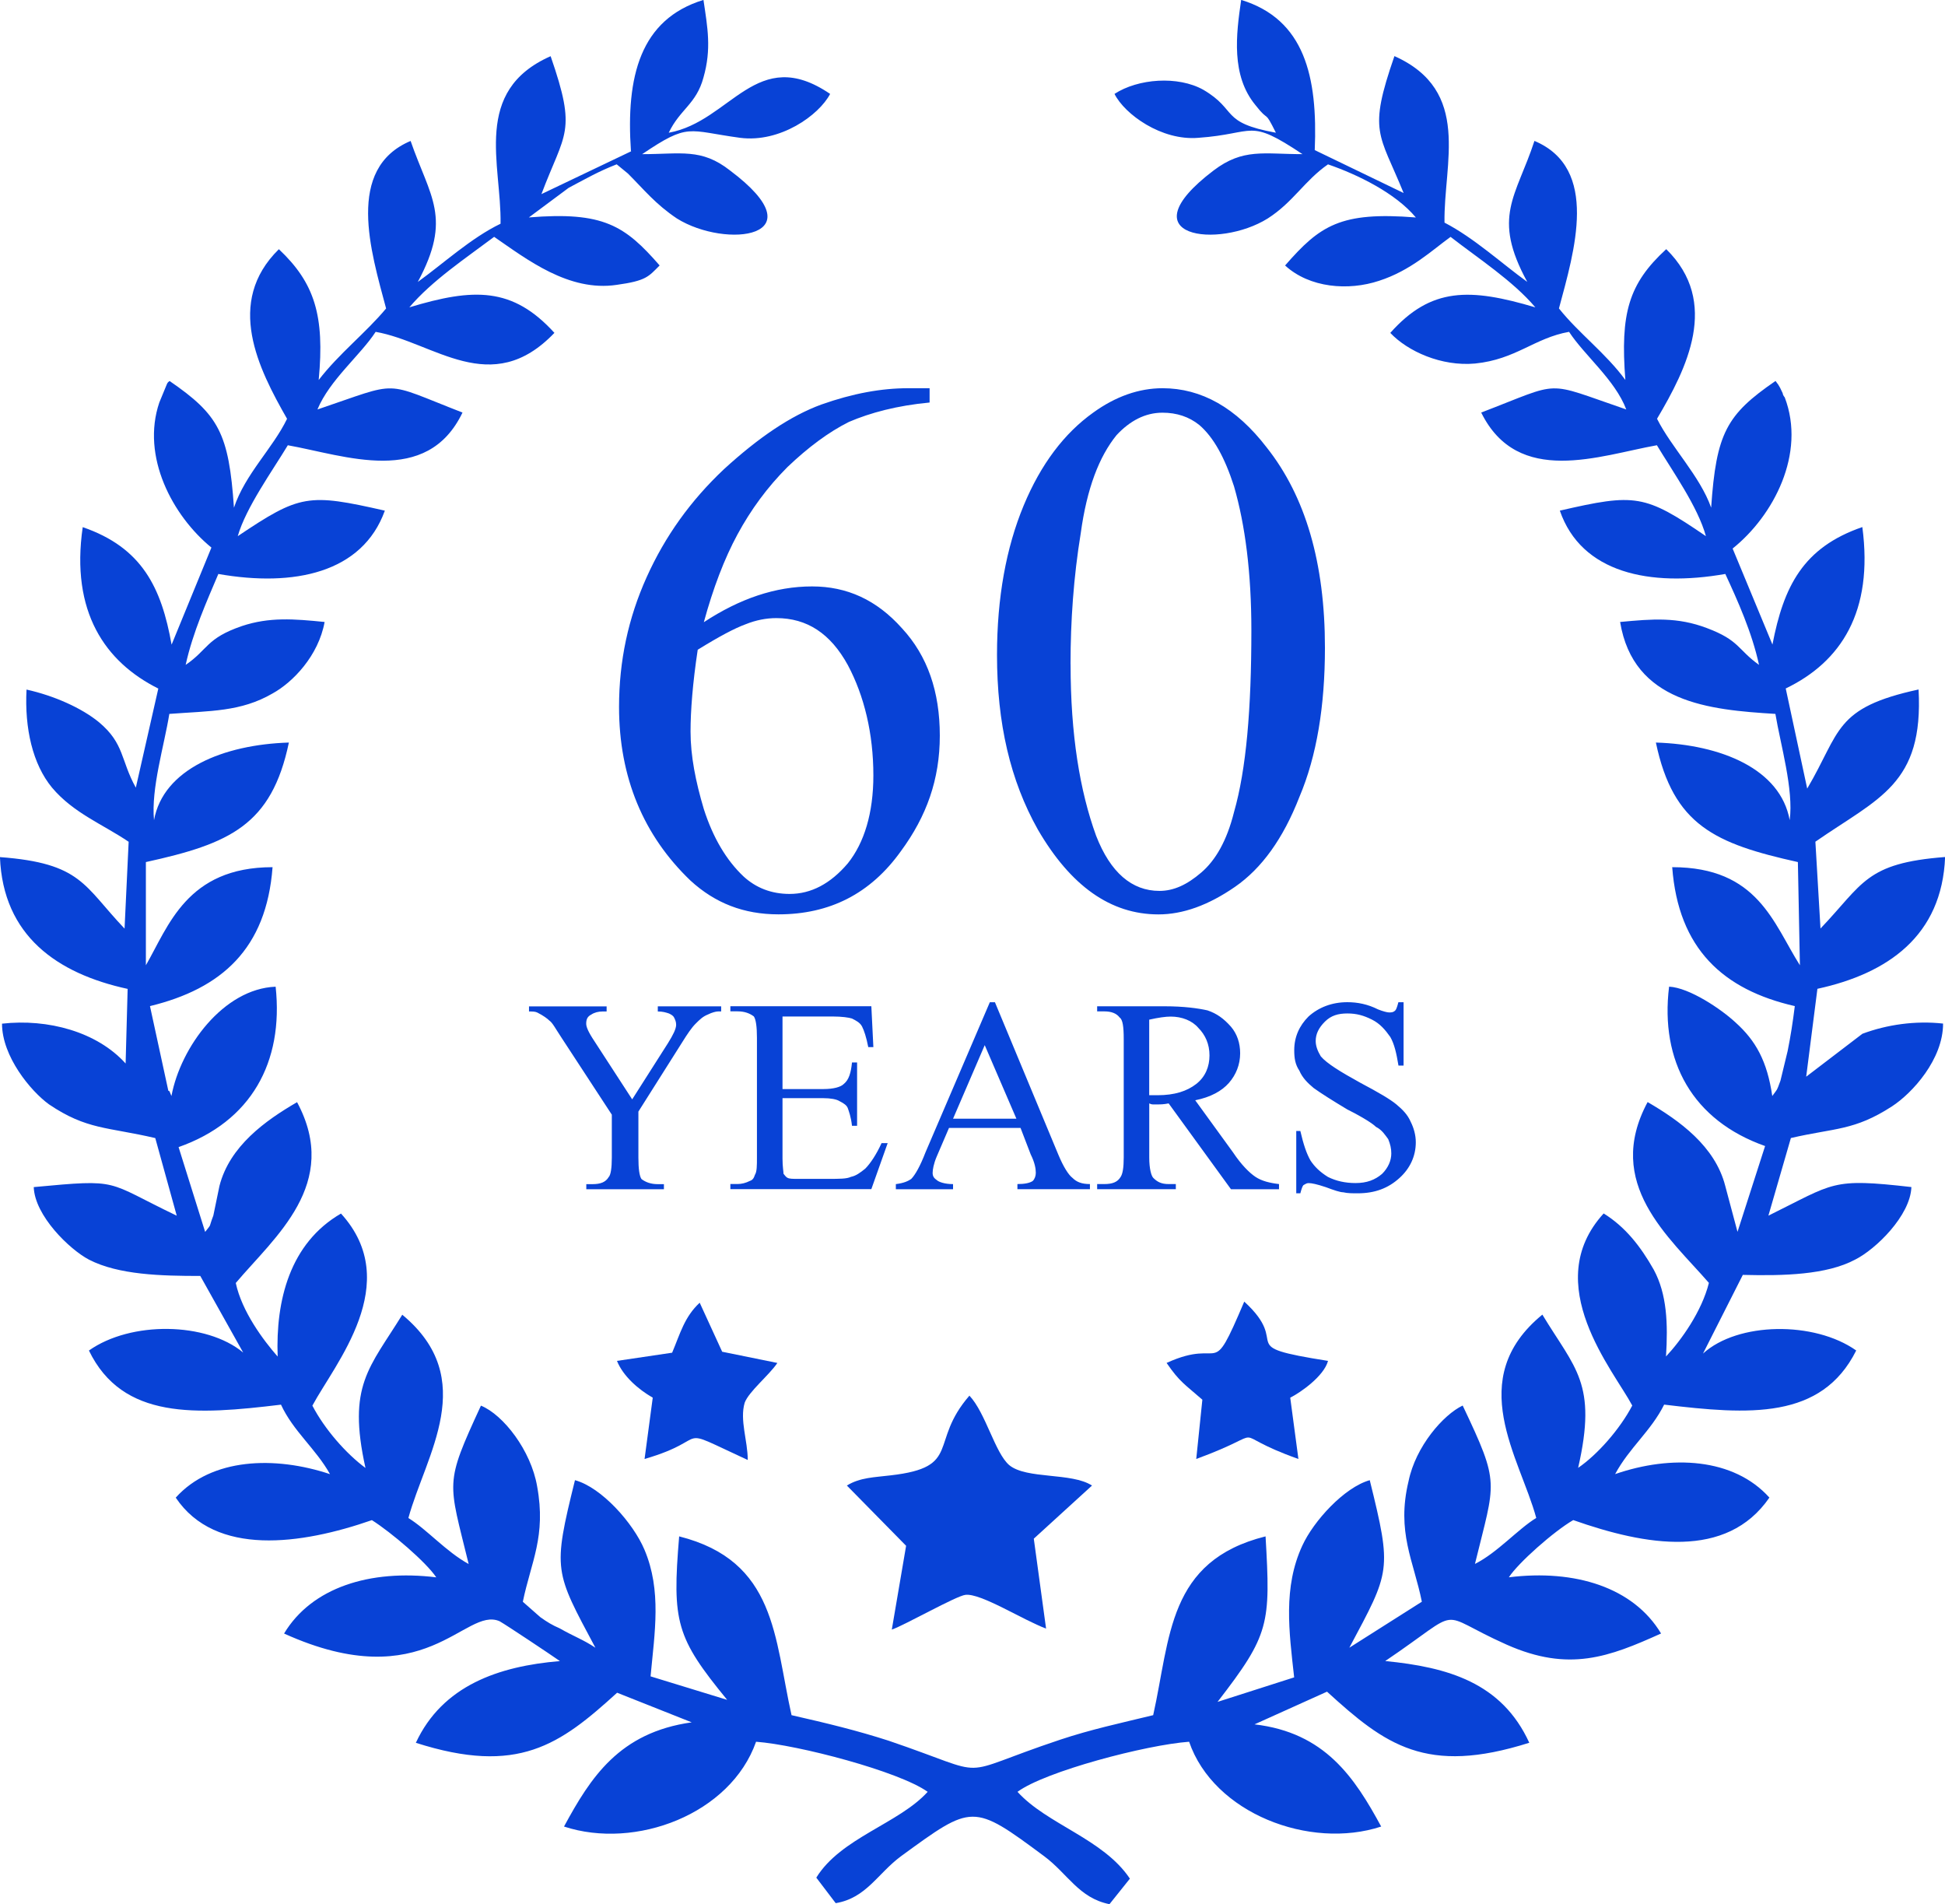 <svg xmlns="http://www.w3.org/2000/svg" id="Layer_2" data-name="Layer 2" viewBox="0 0 423 414.11"><defs><style>      .cls-1 {        fill-rule: evenodd;      }      .cls-1, .cls-2 {        fill: #0842d6;        stroke-width: 0px;      }    </style></defs><g id="Layer_1-2" data-name="Layer 1"><g><path class="cls-1" d="M137.3,32.88l-19.55,9.33c5.11-13.55,7.78-13.33,2-29.99-17.11,7.55-10.66,23.55-10.89,36.43-6.44,3.11-12.44,8.66-18,12.66,7.55-14,2.67-18.44-1.56-30.66-14.22,6-8.66,23.99-5.33,36.43-4.44,5.33-10.22,9.78-14.66,15.55,1.33-14-.89-21.11-8.66-28.44-11.77,11.55-4.44,25.99,1.78,36.88-3.11,6.44-9.11,12-11.55,19.33-1.11-16.22-3.33-20.22-14-27.55-.22.22-.44.22-.67.89l-1.56,3.78c-4,11.77,2.89,24.66,11.33,31.55l-8.66,21.11c-2.22-12.44-6.44-21.11-19.33-25.55-2.67,18.44,4.89,29.33,16.44,35.1l-4.89,21.55c-3.33-6-2.44-9.55-8-14.22-3.78-3.11-9.78-5.78-15.77-7.11-.44,8.44,1.33,16.22,5.55,21.33,4.67,5.55,11.11,8,16.66,11.77l-.89,18.88c-8.89-9.33-9.33-14.22-27.1-15.55.67,17.11,12.44,25.33,27.77,28.66l-.44,16.22c-6.22-6.89-16.88-9.78-26.88-8.66,0,7.11,6.22,14.66,10.22,17.55,8.22,5.55,12.66,4.89,23.11,7.33l4.67,16.88c-15.77-7.55-12-8-31.1-6.22.22,6.22,7.78,13.55,12,15.77,6.44,3.33,15.77,3.55,24.22,3.55l9.33,16.66c-8-6.66-24.44-6.89-33.55-.44,7.33,15.11,23.33,14,41.77,11.77,2.67,5.78,7.55,9.55,10.66,15.11-12-4-25.77-3.55-33.55,5.11,8.66,12.89,27.33,10.22,42.66,4.89,4.22,2.67,11.77,9.11,14,12.44-14.44-1.78-27.1,2.22-33.1,12.22,30.88,14,39.32-6,46.88-2.67,1.56.89,10.89,7.11,13.11,8.66-13.33,1.11-25.55,5.33-31.33,17.77,22.22,7.11,31.33.44,43.77-10.89l16.22,6.44c-15.77,2.22-21.99,12-27.77,22.66,15.55,5.11,36.21-2.67,41.77-18.44,9.11.67,31.1,6.44,37.32,10.89-6.22,6.89-18.88,10-24.22,18.66l4.22,5.55c6.66-1.11,9.11-6.44,14.22-10.22,15.55-11.33,15.55-11.55,31.1,0,5.11,3.78,7.55,9.11,14.22,10.44l4.44-5.55c-5.78-8.66-18-11.77-24.44-18.88,6-4.44,27.99-10.22,37.32-10.89,5.33,15.55,26.22,23.55,41.77,18.44-5.78-10.66-12.22-20.44-27.55-22.22l15.77-7.11c12.66,11.55,21.55,18.22,43.99,11.11-6-13.11-17.77-16.44-31.33-17.77,17.77-12,10.44-10.66,26.44-3.55,13.55,6,22.22,2.67,33.55-2.44-6-10-18.66-14-33.1-12.22,2-3.11,9.78-10,14-12.44,15.77,5.55,33.32,8.66,42.66-4.89-7.78-8.66-21.33-9.33-33.55-5.11,3.11-5.78,7.78-9.33,10.66-15.11,18.44,2.22,34.21,3.33,41.77-11.77-9.11-6.44-25.77-6.22-33.32.67l8.66-17.11c8.89.22,18.22,0,24.44-3.33,4.44-2.22,12-9.55,12.22-15.77-17.55-2-16.66-.89-31.1,6.22l4.89-16.88c9.55-2.22,13.77-1.56,21.99-6.89,4.44-2.89,11.11-10.22,11.11-18-6-.67-12.22.22-17.55,2.22l-12.22,9.33,2.44-19.11c15.33-3.33,27.1-11.55,27.77-28.66-17.33,1.33-17.77,5.78-27.1,15.55l-1.11-18.88c13.77-9.55,23.55-12.44,22.44-33.1-18.44,4-16.88,9.11-24.22,21.55l-4.67-21.77c12-5.78,19.11-16.66,16.66-35.1-12.89,4.44-17.11,12.89-19.55,25.55l-8.66-20.88c8.89-7.11,16-20.66,11.33-32.88-.22-.22-.44-.67-.44-.89-.89-2-1.11-2-1.56-2.67-10.66,7.33-12.89,11.33-14,27.55-2.44-6.89-8.66-13.11-11.77-19.33,6.44-10.89,13.77-25.33,2-36.88-8.22,7.55-10,14-8.89,28.44-4.22-5.78-10.22-10.22-14.44-15.55,3.33-12.44,8.89-30.44-5.33-36.43-4,12.22-9.33,16.44-1.56,30.66-5.55-4-11.55-9.55-18-12.89-.22-12.89,6-28.66-10.89-36.21-5.78,16.66-3.33,16.66,2,29.77l-19.33-9.33c.67-16-2.22-28.44-16-32.66-1.11,7.55-2.22,16.44,3.11,22.88,3.11,4,1.78.67,4.44,6-12.22-2.22-8.22-4.89-15.77-9.33-5.55-3.11-14.22-2.44-19.33.89,2.22,4.44,10.22,10.22,18.22,9.55,12.66-.89,10.66-4.44,22.66,3.55-8.44,0-12.89-1.33-19.33,3.55-19.33,14.66,1.11,17.11,11.77,10.44,5.55-3.55,8-8.22,13.11-11.77,6.44,2.22,14.66,6.22,19.11,11.55-16.44-1.33-20.88,1.78-28.44,10.44,5.33,4.89,13.77,5.55,20.44,3.33,6.89-2.22,11.55-6.66,15.55-9.55,6,4.67,13.55,9.55,18.44,15.33-14.22-4.22-22.66-4.44-31.55,5.55,3.78,4,11.11,7.33,18.44,6.66,8.89-.89,12.89-5.55,20.44-6.89,3.33,5.11,10,10.44,12.44,16.88-18.22-6.22-13.55-6.22-31.55.67,8,16.22,25.77,9.33,38.21,7.11,3.33,5.55,8.89,13.33,10.66,19.77-13.33-9.11-15.33-9.33-31.77-5.55,4.67,13.55,19.55,16.66,35.99,13.77,2.67,5.78,5.78,12.66,7.33,19.77-4.67-3.33-4.22-5.33-11.33-8-6.44-2.44-11.77-2-18.88-1.33,2.89,17.55,19.33,19.11,33.77,19.99,1.11,6.66,4,16.44,3.11,23.11-2-11.11-14.89-16.44-29.1-16.88,3.78,18,12.89,21.99,30.88,25.99l.44,22.44c-5.78-9.11-9.11-21.33-27.77-21.33,1.33,17.77,11.11,26.66,26.66,30.21-.44,3.55-.89,6.44-1.56,9.78l-1.56,6.44c-.89,2.44-.67,1.78-1.78,3.33-1.11-7.55-3.55-12-8-16-3.11-2.89-10-7.55-14.44-7.78-2,16.22,5.11,29.1,20.88,34.66l-6,18.66-2.67-10c-2.22-8.66-10-14.22-16.88-18.22-9.55,17.77,4.67,29.33,13.33,39.32-1.56,6.22-6,12.44-9.33,16,.44-7.11.22-13.55-2.67-18.88-2.89-5.11-6.22-9.33-10.89-12.22-14,15.33,2.22,34.21,6.22,41.77-2.67,5.11-7.55,10.66-11.77,13.55,4.22-18.44-.67-21.55-7.78-33.32-17.11,14-4.89,31.1-1.33,44.21-4,2.44-8.44,7.55-13.33,10,4.44-18.22,5.55-17.11-2.67-34.44-4.22,2-10.22,8.89-11.77,16.44-2.67,11.11,1.11,17.33,2.89,26.22l-15.77,10c8.89-16.66,9.33-16.66,4.44-36.43-5.55,1.56-12.22,8.89-14.66,14.22-4.22,9.11-2.89,18.66-1.78,28.66l-16.66,5.33c11.33-14.66,11.55-16.88,10.44-35.99-21.33,5.33-20.66,21.99-24.44,38.88-7.33,1.78-13.55,3.11-20.22,5.33-23.99,8-13.77,8.22-37.32.22-6.89-2.22-13.33-3.78-21.11-5.55-3.78-16.88-3.33-33.55-24.44-38.88-1.56,18.66-.67,21.99,10.44,35.55l-16.66-5.11c.89-9.55,2.44-18.66-1.33-27.55-2.44-5.78-9.33-13.55-15.11-15.11-4.89,19.77-4.44,19.77,4.44,36.43-2.67-1.78-4.67-2.44-7.78-4.22-1.56-.67-2.67-1.33-4.22-2.44l-3.78-3.33c1.78-8.66,5.11-14.22,3.11-25.1-1.33-7.78-7.33-15.55-12.22-17.55-8,17.33-7.11,16.22-2.67,34.44-4.89-2.67-9.11-7.55-13.11-10,3.78-13.77,15.55-30.21-1.33-44.21-7.11,11.55-12,15.33-8,33.32-4.22-3.11-8.89-8.44-11.55-13.55,4.89-9.11,19.99-26.66,6.22-41.77-11.11,6.44-14.22,18.88-13.77,31.1-3.11-3.55-7.78-9.78-9.11-16,8.44-10,22.88-21.55,13.33-39.32-6.89,4-14.66,9.55-16.88,18.22l-1.33,6.44c-1.11,2.89-.22,1.56-1.78,3.55l-5.78-18.44c15.77-5.55,22.88-18.44,21.11-34.88-11.33.44-20.66,13.11-22.66,23.77-.22-.44-.44-1.33-.67-1.11l-4-18.44c15.55-3.78,25.33-12.44,26.66-30.21-18.66,0-22.66,12.89-27.55,21.33v-22.44c18.22-4,27.33-8,31.1-25.99-14.22.44-27.33,5.78-29.33,16.88-.67-6.89,2.22-16.22,3.33-23.11,8.89-.67,15.55-.44,22.44-4.44,4.44-2.44,10-8.22,11.33-15.55-6.66-.67-12-1.11-18,.89-7.78,2.67-7.33,5.11-12.22,8.44,1.56-7.11,4.67-14,7.11-19.77,16.44,2.89,31.33-.22,36.21-13.77-16.66-3.78-18.44-3.55-31.99,5.55,1.78-6.22,7.55-14.22,10.89-19.77,12.44,2.22,30.21,9.11,37.99-7.11-17.77-6.89-13.11-6.89-31.55-.67,2.67-6.44,9.33-11.77,12.66-16.88,12.66,2.22,25.1,14.66,38.88.22-9.11-10-17.55-9.78-31.55-5.55,4.89-5.78,12.22-10.66,18.44-15.33,7.11,4.89,16.22,12,26.66,10.44,6.44-.89,6.89-1.78,9.33-4.22-7.55-8.66-12.22-11.77-28.44-10.44l8.66-6.44c3.78-2,6.44-3.55,10.44-5.11l2.44,2c3.55,3.55,6,6.66,10.66,9.78,10.66,6.66,31.1,4.22,11.55-10.44-6.22-4.89-10.66-3.55-19.11-3.55,10.22-6.89,9.78-5.11,21.33-3.55,8.66,1.11,17.11-4.89,19.55-9.55-16-10.89-21.55,6-35.1,8.44,2.44-5.11,6-6.22,7.55-12,1.78-6.22.89-10.89,0-16.88-13.77,4.22-16.88,16.66-15.77,32.88h0Z"></path><path class="cls-1" d="M184.17,323.03l12.89,13.11-3.11,18.22c2.67-.89,14-7.33,16-7.55,3.33-.44,12.66,5.55,17.55,7.33l-2.67-19.55,12.66-11.55c-4.44-2.89-14.22-1.33-18-4.44-3.11-2.67-5.11-11.33-8.66-15.11-8.89,10.22-1.56,15.55-17.11,17.33-3.55.44-6.66.44-9.55,2.22h0Z"></path><path class="cls-1" d="M253.71,296.37c2.89,4.22,4,4.67,7.78,8l-1.33,12.89c17.55-6.44,5.33-6,22.22,0l-1.78-13.33c2.22-1.11,7.33-4.67,8.22-8-21.11-3.33-7.55-3.11-18.22-12.89-7.55,17.77-4.22,7.55-16.88,13.33h0Z"></path><path class="cls-1" d="M146.18,294.15l-12,1.78c1.33,3.33,4.67,6.22,7.78,8l-1.78,13.33c15.33-4.44,5.55-7.55,22.44.22,0-4.22-1.78-8.66-.67-12.44.89-2.44,5.33-6,7.11-8.66l-12-2.44-4.89-10.66c-3.33,3.11-4.22,6.66-6,10.89h0Z"></path><g><path class="cls-2" d="M202.17,84.42v3.11c-7.11.67-12.89,2.22-17.55,4.22-4.44,2.22-8.89,5.55-13.33,9.78-4.44,4.44-8,9.33-10.89,14.66-2.89,5.33-5.33,11.77-7.33,19.11,7.78-5.11,15.55-7.78,23.55-7.78,7.55,0,14,2.89,19.55,9.11,5.55,6,8.22,13.77,8.22,23.33s-2.89,17.55-8.44,25.1c-6.66,9.33-15.55,13.77-26.66,13.77-7.55,0-13.77-2.44-19.11-7.33-10.22-9.78-15.55-22.44-15.55-37.77,0-10,2-19.33,6-28.21,4-8.89,9.55-16.66,16.88-23.55,7.55-6.89,14.44-11.55,21.11-14,6.89-2.44,13.11-3.55,18.88-3.55h4.67ZM151.74,141.3c-1.11,7.33-1.56,13.33-1.56,17.77,0,5.33,1.11,10.89,2.89,16.88,2,6.22,4.89,11.11,8.66,14.66,2.67,2.44,6,3.78,10,3.78,4.67,0,8.89-2.22,12.66-6.66,3.55-4.44,5.55-10.89,5.55-19.11,0-9.11-2-17.33-5.55-23.99-3.78-6.89-8.89-10.22-15.55-10.22-2.22,0-4.44.44-6.66,1.33-2.44.89-5.78,2.67-10.44,5.55h0ZM216.83,142.41c0-12.44,2-23.33,5.78-32.44,3.78-9.11,8.89-15.77,15.11-20.22,4.89-3.55,10-5.33,15.11-5.33,8.44,0,16,4.22,22.66,12.89,8.44,10.66,12.66,25.1,12.66,43.54,0,12.66-1.78,23.55-5.55,32.44-3.55,9.11-8.22,15.55-14,19.55-5.78,4-11.33,6-16.66,6-10.44,0-19.11-6.22-26.22-18.44-6-10.66-8.89-23.11-8.89-37.99h0ZM232.83,144.41c0,15.33,2,27.55,5.55,37.32,3.11,8,7.78,12,13.77,12,3.11,0,6-1.33,9.11-4s5.55-6.89,7.11-13.11c2.67-9.33,3.78-22.44,3.78-39.55,0-12.44-1.33-22.88-3.78-31.33-2-6.22-4.44-10.66-7.55-13.33-2.22-1.78-4.89-2.67-8-2.67-3.78,0-7.11,1.78-10,4.89-3.78,4.67-6.44,11.55-7.78,21.33-1.56,9.55-2.22,19.11-2.22,28.44h0Z"></path><path class="cls-2" d="M143.07,218.83h13.77v1.11h-.67c-.44,0-1.33.22-2.22.67-1.11.44-1.78,1.11-2.67,2-.89.89-1.78,2.22-2.89,4l-9.55,15.11v10c0,2.44.22,4,.67,4.67.89.67,2,1.11,3.55,1.11h1.33v1.11h-16.88v-1.11h1.33c1.78,0,2.89-.44,3.55-1.56.44-.44.67-2,.67-4.22v-9.33l-10.89-16.66c-1.33-2-2-3.33-2.67-3.78-.44-.44-1.33-1.11-2.67-1.78-.44-.22-1.11-.22-1.78-.22v-1.11h16.88v1.11h-.89c-.89,0-1.78.22-2.44.67-.89.44-1.11,1.11-1.11,2,0,.67.44,1.78,1.78,3.78l8.22,12.66,7.78-12.22c1.11-1.78,1.78-3.11,1.78-4,0-.67-.22-1.11-.44-1.56s-.67-.67-1.11-.89c-.67-.22-1.33-.44-2.44-.44v-1.11ZM170.18,221.05v15.77h8.89c2.22,0,3.78-.44,4.44-1.11,1.11-.89,1.56-2.44,1.78-4.67h1.11v13.77h-1.11c-.22-2-.67-3.11-.89-3.78-.22-.67-.89-1.11-1.78-1.56-.67-.44-2-.67-3.55-.67h-8.89v13.11c0,1.78.22,2.89.22,3.33.22.22.44.67.89.89.44.22,1.11.22,2.22.22h6.66c2.44,0,4,0,4.89-.44,1.11-.22,2-.89,3.11-1.78,1.11-1.11,2.44-3.11,3.55-5.55h1.33l-3.55,10h-30.66v-1.11h1.56c.89,0,1.78-.22,2.67-.67.67-.22.89-.67,1.11-1.33.44-.67.44-2,.44-3.78v-25.99c0-2.44-.22-4-.67-4.67-.89-.67-2-1.11-3.55-1.11h-1.56v-1.11h30.66l.44,8.89h-1.11c-.44-2.22-.89-3.55-1.33-4.44-.44-.89-1.33-1.33-2.22-1.78-.67-.22-2.22-.44-4.22-.44h-10.89ZM221.94,245.27h-15.55l-2.67,6.22c-.67,1.56-.89,2.89-.89,3.55s.22,1.11.89,1.56c.44.44,1.78.89,3.55.89v1.11h-12.44v-1.11c1.78-.22,2.67-.67,3.33-1.11.89-.89,2-2.89,3.11-5.78l14-32.66h1.11l13.77,33.1c1.11,2.67,2.22,4.44,3.11,5.11.89.89,2,1.33,3.78,1.33v1.11h-15.77v-1.11c1.56,0,2.67-.22,3.33-.67.44-.44.67-1.11.67-1.78,0-.89-.22-2.22-1.11-4l-2.22-5.78ZM221.05,243.27l-6.89-16-6.89,16h13.77ZM278.15,258.6h-10.44l-13.55-18.66c-1.11.22-1.78.22-2.44.22h-.89c-.22,0-.44,0-.89-.22v11.77c0,2.44.44,4,.89,4.44.89.89,1.78,1.33,3.33,1.33h1.56v1.11h-17.11v-1.11h1.56c1.78,0,2.89-.44,3.55-1.56.44-.67.67-2,.67-4.22v-25.77c0-2.67-.22-4.22-.89-4.67-.67-.89-1.78-1.33-3.33-1.33h-1.56v-1.11h14.66c4.22,0,7.33.44,9.33.89,2,.67,3.55,1.78,5.11,3.55,1.33,1.56,2,3.55,2,5.78,0,2.44-.89,4.67-2.44,6.44-1.56,1.78-4,3.11-7.33,3.78l8.22,11.33c1.78,2.67,3.55,4.44,4.89,5.33,1.33.89,3.11,1.33,5.11,1.56v1.11ZM249.93,238.16h1.78c3.78,0,6.44-.89,8.44-2.44,2-1.56,2.89-3.78,2.89-6.22s-.89-4.44-2.44-6c-1.33-1.56-3.55-2.44-6-2.44-1.11,0-2.67.22-4.67.67v16.44ZM305.25,217.94v13.77h-1.11c-.44-2.67-.89-4.67-1.78-6.22-1.11-1.56-2.22-2.89-4-3.78-1.78-.89-3.33-1.33-5.33-1.33s-3.55.44-4.89,1.78-2,2.67-2,4.22c0,1.11.44,2.22,1.11,3.33,1.33,1.56,4.22,3.33,8.66,5.78,3.78,2,6.44,3.55,7.78,4.67s2.44,2.22,3.11,3.78c.67,1.33,1.11,2.89,1.11,4.44,0,3.11-1.33,5.78-3.55,7.78-2.44,2.22-5.33,3.33-9.11,3.33-1.11,0-2.22,0-3.11-.22-.67,0-2-.44-3.78-1.11-2-.67-3.11-.89-3.78-.89-.44,0-.67.22-1.11.44-.22.22-.44.89-.67,1.78h-.89v-13.55h.89c.67,2.89,1.33,4.89,2.22,6.44.89,1.33,2,2.44,3.78,3.55,1.78.89,3.78,1.33,6,1.33,2.44,0,4.22-.67,5.78-2,1.33-1.33,2-2.89,2-4.44,0-1.11-.22-2-.67-3.11-.67-.89-1.33-2-2.67-2.67-.67-.67-2.67-2-6.22-3.78-3.33-2-5.78-3.55-7.33-4.67-1.33-1.11-2.44-2.22-3.11-3.78-.89-1.33-1.11-2.67-1.11-4.44,0-2.89,1.11-5.33,3.11-7.33,2.22-2,5.11-3.11,8.44-3.11,2.22,0,4.44.44,6.66,1.56,1.11.44,2,.67,2.44.67s.89,0,1.33-.44c.22-.22.44-.89.67-1.78h1.11Z"></path></g></g></g></svg>